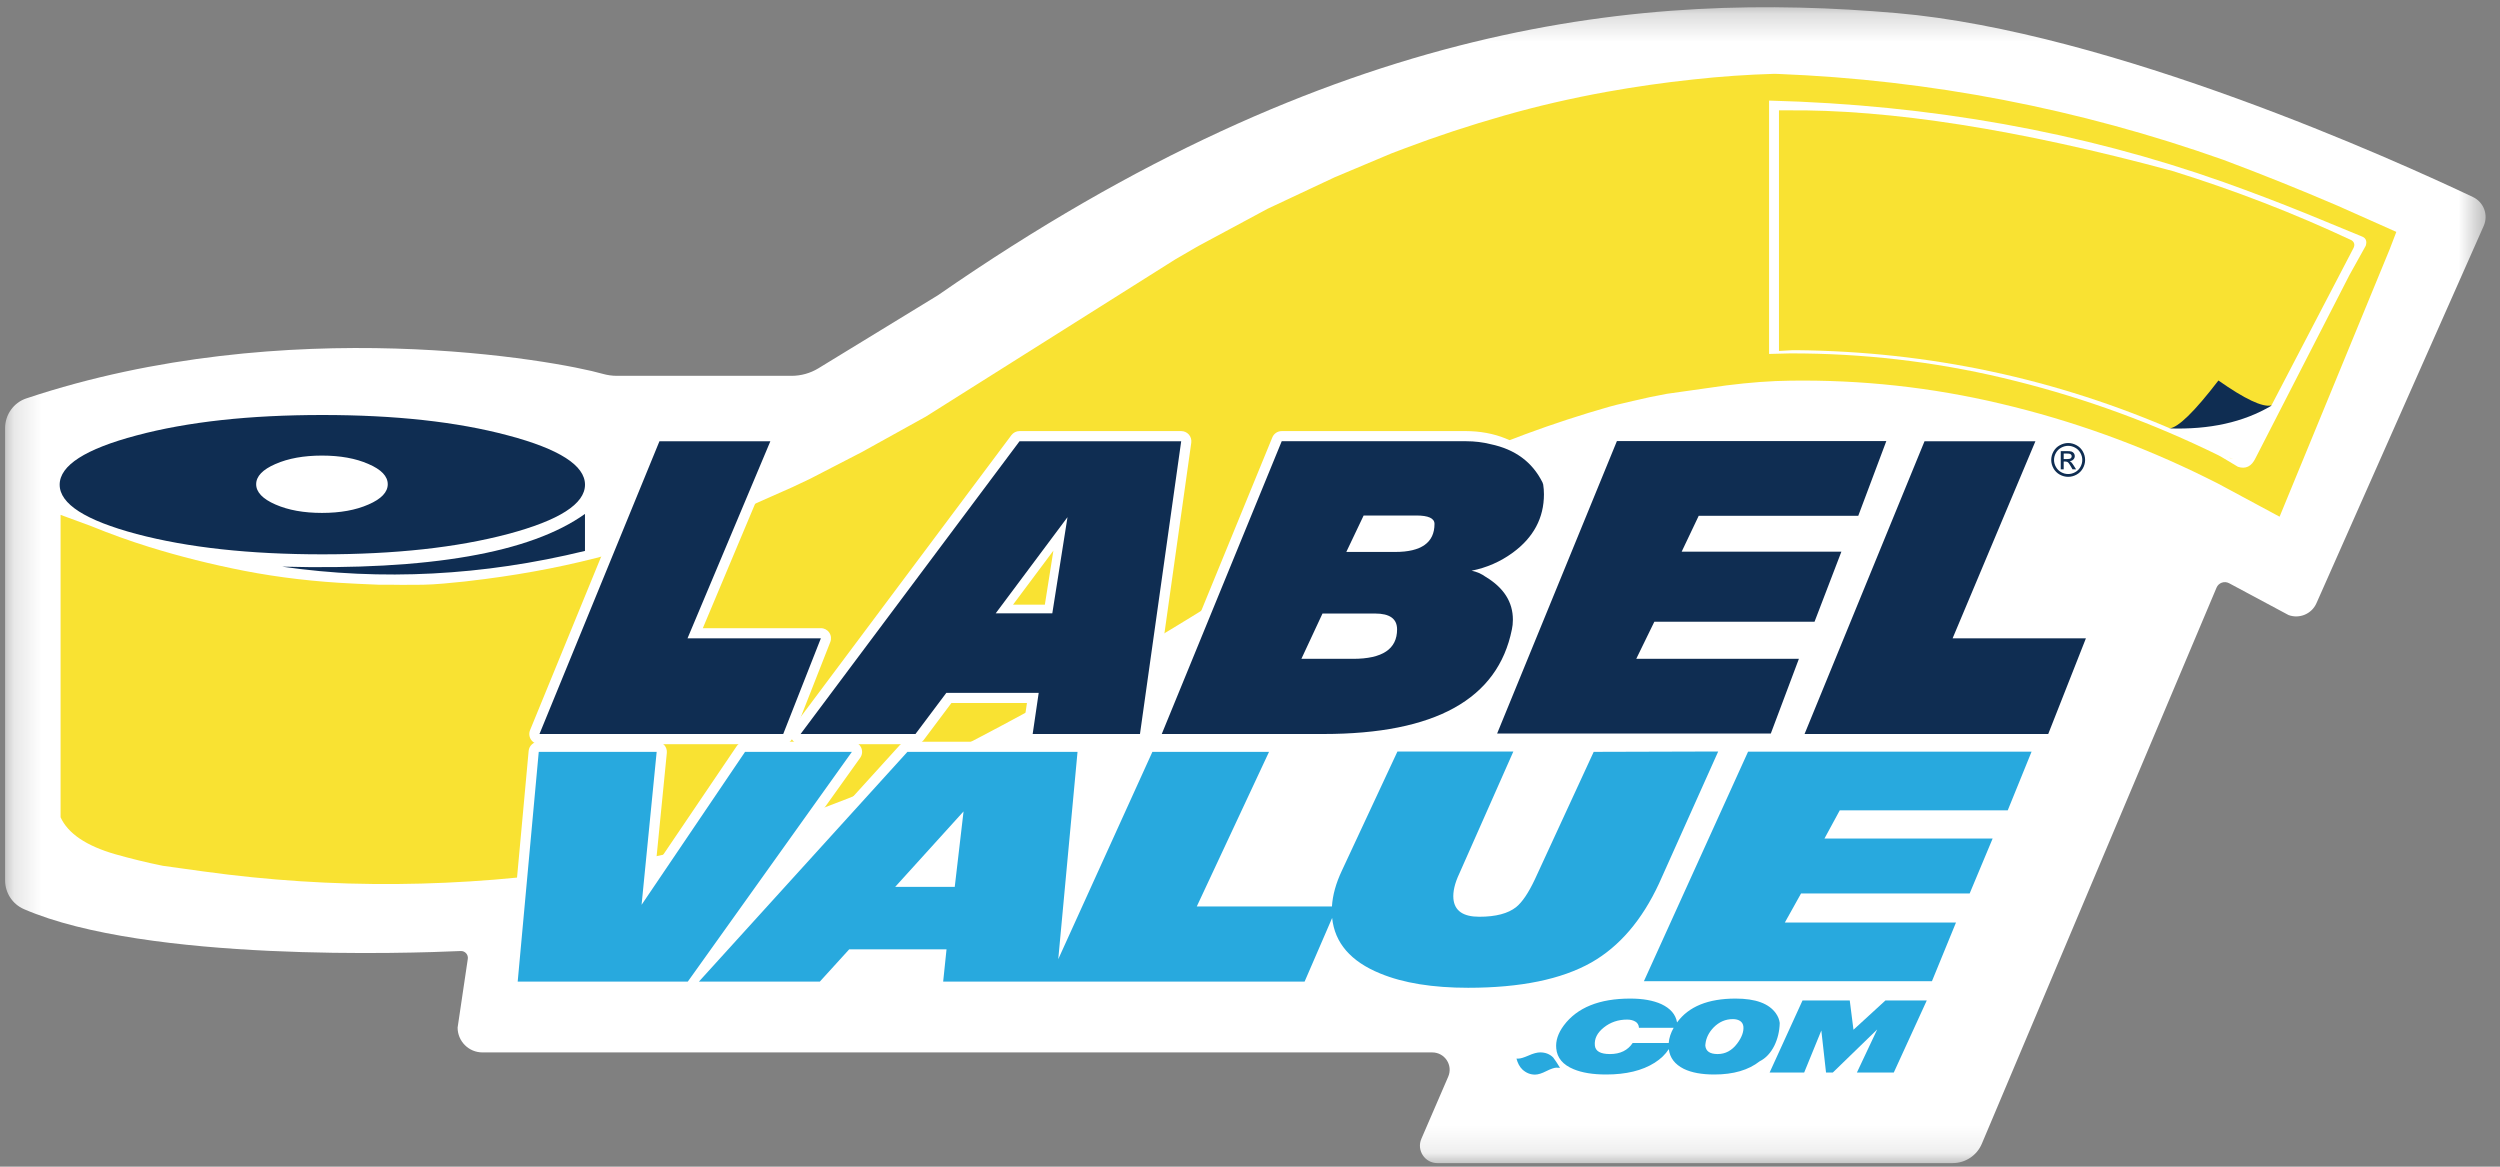 <?xml version="1.0" encoding="UTF-8"?> <svg xmlns="http://www.w3.org/2000/svg" width="90" height="42" viewBox="0 0 90 42" fill="none"><rect x="0" y="0" width="90" height="42" fill="#808080" stroke="none"/><g clip-path="url(#clip0_28_4537)"><mask id="mask0_28_4537" style="mask-type:luminance" maskUnits="userSpaceOnUse" x="0" y="0" width="90" height="42"><path d="M0.184 0.26H89.482V41.871H0.184V0.26Z" fill="white"></path></mask><g mask="url(#mask0_28_4537)"><path fill-rule="evenodd" clip-rule="evenodd" d="M0.948 14.342C10.349 11.208 20.054 12.987 21.697 13.458C21.864 13.505 22.037 13.53 22.21 13.53H28.496C28.835 13.53 29.169 13.437 29.459 13.261L33.766 10.629C48.138 0.663 59.252 -0.311 68.276 0.471C76.027 1.142 86.289 5.795 89.028 7.094C89.417 7.279 89.588 7.739 89.414 8.132L83.391 21.718C83.221 22.101 82.782 22.287 82.388 22.142L80.246 20.995C80.079 20.906 79.87 20.979 79.796 21.154L71.348 41.17C71.172 41.595 70.756 41.872 70.296 41.872H51.745C51.295 41.872 50.991 41.411 51.169 40.998L52.136 38.76C52.315 38.347 52.011 37.887 51.561 37.887H17.369C16.875 37.887 16.474 37.487 16.474 36.993L16.841 34.52C16.864 34.366 16.741 34.23 16.586 34.237C14.782 34.318 5.291 34.645 0.862 32.729C0.45 32.55 0.184 32.144 0.184 31.695V15.409C0.184 14.927 0.49 14.495 0.948 14.342Z" fill="white"></path></g><path fill-rule="evenodd" clip-rule="evenodd" d="M75.159 16.567C75.159 16.953 74.845 17.267 74.458 17.267C74.071 17.267 73.757 16.953 73.757 16.567C73.757 16.181 74.071 15.867 74.458 15.867C74.845 15.867 75.159 16.181 75.159 16.567Z" fill="white"></path><path fill-rule="evenodd" clip-rule="evenodd" d="M5.962 30.602C6.452 30.673 6.931 30.741 7.402 30.802C7.404 30.802 7.406 30.803 7.407 30.803C11.975 31.433 16.606 31.396 21.172 30.691C25.75 29.979 30.163 28.536 34.288 26.404C38.374 24.292 42.386 21.939 46.212 19.411C47.996 18.232 49.873 17.186 51.791 16.304C53.709 15.422 55.722 14.677 57.776 14.091C57.782 14.089 57.788 14.088 57.795 14.086C57.87 14.067 57.956 14.046 58.05 14.018C58.06 14.015 58.071 14.012 58.081 14.01L58.148 13.995C58.304 13.959 58.467 13.922 58.64 13.879C59.038 13.782 59.462 13.693 59.905 13.612C59.913 13.611 59.92 13.609 59.928 13.608L62.072 13.305C62.075 13.305 62.078 13.305 62.081 13.304C62.939 13.195 63.735 13.137 64.447 13.13C67.048 13.093 69.639 13.376 72.149 13.971C74.742 14.582 77.274 15.493 79.672 16.679C79.673 16.679 79.675 16.679 79.675 16.679L80.115 16.899C80.12 16.902 80.126 16.905 80.131 16.907L81.776 17.793L85.494 8.762L85.536 8.65L84.703 8.28L83.923 7.932C82.587 7.359 81.215 6.808 79.844 6.294C74.713 4.478 69.384 3.45 64.003 3.236L63.876 3.233C62.933 3.259 61.972 3.327 61.019 3.432C61.018 3.432 61.017 3.432 61.017 3.433C60.002 3.54 58.971 3.687 57.956 3.869C56.69 4.098 55.46 4.382 54.3 4.715C53.086 5.061 51.905 5.45 50.79 5.872C50.788 5.873 50.786 5.873 50.784 5.874C50.628 5.931 50.467 5.993 50.311 6.054L48.279 6.908L45.895 8.028L43.437 9.349C43.402 9.368 43.368 9.388 43.331 9.41L42.613 9.827L33.635 15.485C33.626 15.49 33.617 15.496 33.607 15.501L31.313 16.773C31.308 16.776 31.303 16.778 31.298 16.781L29.43 17.746C29.424 17.749 29.418 17.752 29.412 17.755L28.778 18.055L28.765 18.061L27.265 18.726C27.254 18.731 27.244 18.735 27.233 18.739L25.098 19.538C25.093 19.54 25.088 19.542 25.083 19.544L23.919 19.942C23.337 20.152 22.739 20.34 22.143 20.5C20.705 20.897 19.156 21.205 17.539 21.414C17.057 21.48 16.56 21.534 16.021 21.58C15.765 21.603 15.508 21.618 15.236 21.625H15.228C14.98 21.629 14.732 21.629 14.469 21.629H14.462C14.221 21.626 13.947 21.623 13.669 21.625C13.657 21.626 13.644 21.625 13.632 21.625C13.393 21.612 13.142 21.602 12.9 21.593L12.879 21.592C12.877 21.592 12.874 21.592 12.872 21.592L12.683 21.581C11.301 21.517 9.954 21.359 8.68 21.113C7.483 20.878 6.314 20.585 5.206 20.241C4.477 20.014 3.763 19.757 3.083 19.479L2.757 19.359V29.281C2.983 29.655 3.515 29.972 4.308 30.201C4.856 30.355 5.412 30.491 5.962 30.602ZM13.914 32.4C11.701 32.4 9.461 32.245 7.251 31.941C6.768 31.878 6.28 31.808 5.782 31.737C5.771 31.735 5.76 31.733 5.749 31.732C5.165 31.613 4.575 31.469 3.993 31.305C3.992 31.305 3.991 31.304 3.99 31.304C2.779 30.955 1.994 30.401 1.657 29.657C1.624 29.583 1.606 29.502 1.606 29.421V18.535C1.606 18.347 1.698 18.171 1.853 18.064C2.007 17.956 2.204 17.931 2.381 17.996L3.492 18.405C3.498 18.408 3.504 18.41 3.51 18.413C4.163 18.68 4.849 18.926 5.549 19.145C6.616 19.477 7.744 19.759 8.9 19.985C10.12 20.222 11.411 20.373 12.739 20.434H12.742L12.945 20.445C13.185 20.455 13.433 20.464 13.674 20.477C13.958 20.474 14.232 20.478 14.473 20.48C14.729 20.48 14.971 20.48 15.208 20.477C15.455 20.47 15.688 20.457 15.919 20.436H15.921C16.442 20.391 16.92 20.339 17.384 20.276C17.385 20.276 17.386 20.276 17.387 20.276C18.953 20.073 20.45 19.776 21.838 19.393C21.839 19.392 21.84 19.392 21.841 19.392C22.409 19.239 22.978 19.06 23.533 18.86C23.536 18.859 23.539 18.858 23.542 18.857L24.702 18.46L26.813 17.67L28.291 17.014L28.91 16.722L30.762 15.765L33.035 14.505L42.007 8.851L42.024 8.84L42.751 8.417C42.793 8.393 42.84 8.366 42.892 8.338L45.363 7.01C45.373 7.005 45.381 7 45.391 6.996L47.799 5.864C47.806 5.861 47.813 5.857 47.821 5.854L49.872 4.992C49.877 4.99 49.882 4.988 49.888 4.986C50.05 4.923 50.217 4.858 50.384 4.797C51.529 4.364 52.74 3.965 53.984 3.611C55.179 3.268 56.447 2.975 57.751 2.739C58.795 2.552 59.851 2.401 60.893 2.29C61.882 2.181 62.88 2.112 63.858 2.084C63.868 2.084 63.878 2.084 63.888 2.084L64.034 2.088C64.037 2.088 64.041 2.088 64.044 2.088C66.79 2.197 69.545 2.514 72.229 3.032C74.918 3.551 77.611 4.285 80.234 5.213C80.237 5.214 80.24 5.215 80.243 5.217C81.634 5.738 83.026 6.297 84.381 6.878C84.383 6.879 84.386 6.88 84.389 6.881L85.172 7.231L86.503 7.823C86.782 7.948 86.915 8.268 86.805 8.553L86.565 9.179C86.564 9.183 86.562 9.187 86.561 9.192L82.598 18.819C82.536 18.97 82.413 19.087 82.26 19.142C82.106 19.197 81.936 19.184 81.793 19.107L79.592 17.922L79.16 17.707C76.84 16.561 74.392 15.68 71.884 15.088C69.465 14.515 66.968 14.243 64.463 14.278H64.46C63.793 14.285 63.042 14.34 62.23 14.443L60.1 14.744C59.684 14.82 59.285 14.904 58.914 14.995C58.733 15.039 58.56 15.079 58.406 15.114L58.355 15.126C58.251 15.155 58.159 15.178 58.082 15.198C54.094 16.338 50.314 18.078 46.848 20.369C42.987 22.92 38.939 25.293 34.817 27.424C32.699 28.518 30.493 29.443 28.259 30.174C26.025 30.904 23.7 31.46 21.349 31.826C19.012 32.187 16.642 32.379 14.306 32.398C14.175 32.4 14.045 32.4 13.914 32.4Z" fill="white"></path><path fill-rule="evenodd" clip-rule="evenodd" d="M64.454 12.148C64.537 12.148 64.62 12.149 64.704 12.149C64.782 12.151 64.861 12.151 64.941 12.151H64.948C67.571 12.185 70.185 12.526 72.719 13.164C75.259 13.801 77.746 14.712 80.111 15.872C80.112 15.873 80.113 15.873 80.114 15.874C80.154 15.893 80.189 15.913 80.22 15.93C80.23 15.936 80.24 15.941 80.25 15.947C80.256 15.95 80.263 15.954 80.269 15.958L80.696 16.213L84.068 9.641C84.071 9.635 84.074 9.629 84.077 9.624L84.476 8.906C84.393 8.873 84.31 8.839 84.226 8.804C83.75 8.609 83.258 8.407 82.772 8.206C82.771 8.205 82.769 8.204 82.767 8.204C81.818 7.819 80.835 7.446 79.847 7.094C75.011 5.382 69.771 4.413 64.262 4.213V12.153L64.439 12.148C64.444 12.148 64.449 12.148 64.454 12.148ZM80.752 17.411C80.632 17.411 80.507 17.39 80.38 17.348C80.341 17.334 80.303 17.317 80.269 17.296L79.687 16.949C79.678 16.944 79.668 16.938 79.659 16.933C79.637 16.921 79.617 16.91 79.601 16.902C77.309 15.778 74.9 14.895 72.439 14.278C69.992 13.662 67.469 13.332 64.937 13.3C64.855 13.3 64.773 13.299 64.691 13.298C64.615 13.297 64.539 13.297 64.461 13.296L63.702 13.316C63.546 13.32 63.396 13.261 63.285 13.153C63.174 13.045 63.111 12.897 63.111 12.742V3.621C63.111 3.466 63.174 3.317 63.285 3.209C63.396 3.101 63.548 3.043 63.702 3.046C66.625 3.124 69.497 3.412 72.239 3.904C74.982 4.396 77.671 5.105 80.233 6.012C81.246 6.373 82.253 6.755 83.225 7.15C83.232 7.152 83.238 7.155 83.244 7.158C83.718 7.354 84.199 7.551 84.664 7.742C84.863 7.824 85.061 7.905 85.259 7.986C85.262 7.987 85.263 7.988 85.265 7.989C85.671 8.161 85.852 8.574 85.718 9.015C85.705 9.054 85.689 9.091 85.67 9.126L85.088 10.173L81.713 16.749C81.505 17.177 81.155 17.411 80.752 17.411Z" fill="white"></path><path fill-rule="evenodd" clip-rule="evenodd" d="M11.603 15.461C9.042 15.461 6.837 15.703 5.051 16.18C2.785 16.78 2.67 17.343 2.67 17.449C2.67 17.742 3.294 18.25 5.051 18.719C6.841 19.194 9.046 19.434 11.603 19.434C14.161 19.434 16.365 19.194 18.152 18.719C19.912 18.25 20.536 17.742 20.536 17.449C20.536 17.343 20.421 16.78 18.153 16.18C16.369 15.703 14.165 15.461 11.603 15.461ZM11.603 20.478C8.955 20.478 6.66 20.226 4.781 19.728C3.796 19.465 3.069 19.178 2.557 18.849C1.938 18.453 1.624 17.982 1.624 17.449C1.624 16.915 1.938 16.443 2.557 16.047C3.07 15.719 3.797 15.431 4.781 15.17C6.656 14.671 8.951 14.417 11.603 14.417C14.257 14.417 16.551 14.671 18.422 15.171C19.407 15.431 20.135 15.718 20.648 16.047C21.268 16.443 21.582 16.915 21.582 17.449C21.582 17.982 21.268 18.453 20.648 18.85C20.136 19.178 19.407 19.465 18.422 19.728H18.422C16.546 20.226 14.252 20.478 11.603 20.478Z" fill="white"></path><path fill-rule="evenodd" clip-rule="evenodd" d="M14.138 21.204C12.78 21.204 11.421 21.108 10.078 20.916C9.804 20.876 9.608 20.63 9.631 20.355C9.655 20.079 9.889 19.869 10.166 19.877C15.328 20.013 18.891 19.407 20.755 18.077C20.915 17.963 21.124 17.948 21.299 18.037C21.473 18.126 21.582 18.306 21.582 18.502V19.833C21.582 20.073 21.418 20.283 21.183 20.34C19.327 20.793 17.451 21.071 15.608 21.166C15.119 21.192 14.628 21.204 14.138 21.204Z" fill="white"></path><path fill-rule="evenodd" clip-rule="evenodd" d="M9.981 17.433C10.027 17.463 10.093 17.499 10.187 17.539L10.189 17.54C10.561 17.703 11.033 17.786 11.59 17.786C12.15 17.786 12.621 17.703 12.989 17.541C12.991 17.54 12.993 17.54 12.995 17.539C13.089 17.498 13.155 17.462 13.201 17.433C13.155 17.403 13.089 17.367 12.995 17.327C12.993 17.326 12.991 17.325 12.989 17.325C12.621 17.162 12.15 17.079 11.59 17.079C11.033 17.079 10.561 17.162 10.189 17.325L10.187 17.326C10.093 17.367 10.027 17.403 9.981 17.433ZM11.59 19.143C10.844 19.143 10.189 19.022 9.644 18.784C8.733 18.388 8.542 17.831 8.542 17.433C8.542 17.035 8.733 16.477 9.644 16.082C10.189 15.843 10.844 15.722 11.59 15.722C12.339 15.722 12.994 15.843 13.537 16.082C14.447 16.475 14.638 17.033 14.638 17.433C14.638 17.832 14.447 18.391 13.537 18.784C12.994 19.022 12.339 19.143 11.59 19.143Z" fill="white"></path><path fill-rule="evenodd" clip-rule="evenodd" d="M13.265 16.704C13.729 16.904 13.959 17.146 13.959 17.433C13.959 17.716 13.729 17.962 13.265 18.162C12.805 18.365 12.245 18.465 11.591 18.465C10.937 18.465 10.38 18.365 9.916 18.162C9.456 17.962 9.222 17.716 9.222 17.433C9.222 17.146 9.456 16.904 9.916 16.704C10.38 16.501 10.937 16.401 11.591 16.401C12.245 16.401 12.805 16.501 13.265 16.704ZM11.604 19.956C14.216 19.956 16.444 19.713 18.288 19.224C20.136 18.731 21.06 18.139 21.06 17.449C21.06 16.757 20.136 16.164 18.288 15.675C16.444 15.182 14.216 14.94 11.604 14.94C8.992 14.94 6.764 15.182 4.916 15.675C3.072 16.164 2.148 16.757 2.148 17.449C2.148 18.139 3.072 18.731 4.916 19.224C6.764 19.713 8.992 19.956 11.604 19.956Z" fill="#0F2D52"></path><path fill-rule="evenodd" clip-rule="evenodd" d="M21.059 19.833V18.501C19.091 19.906 15.455 20.539 10.152 20.399C13.754 20.915 17.39 20.728 21.059 19.833Z" fill="#0F2D52"></path><path fill-rule="evenodd" clip-rule="evenodd" d="M85.041 8.518C85.174 8.574 85.218 8.684 85.167 8.847L84.58 9.902L81.198 16.494C81.055 16.794 80.841 16.897 80.565 16.804L79.974 16.451C79.937 16.431 79.897 16.408 79.857 16.387C77.523 15.242 75.101 14.353 72.579 13.721C70.068 13.088 67.523 12.759 64.941 12.725C64.778 12.725 64.617 12.722 64.454 12.722L63.687 12.742V3.621C69.504 3.773 74.954 4.752 80.041 6.553C81.041 6.91 82.032 7.286 83.009 7.682L82.993 7.675C83.676 7.958 84.36 8.238 85.041 8.518ZM86.028 8.974L86.268 8.348L84.937 7.755L84.153 7.406C82.802 6.826 81.435 6.277 80.041 5.754C74.821 3.907 69.477 2.878 64.02 2.662L63.874 2.658C62.916 2.685 61.946 2.752 60.955 2.861C59.891 2.974 58.857 3.124 57.853 3.304C56.563 3.537 55.325 3.824 54.141 4.163C52.913 4.513 51.73 4.902 50.586 5.335C50.422 5.395 50.259 5.458 50.095 5.521L48.044 6.384L45.635 7.515L43.164 8.844C43.12 8.867 43.081 8.89 43.04 8.914L42.313 9.336L33.328 14.999L31.033 16.271L29.165 17.236L28.531 17.536L27.03 18.201L24.896 19.001L23.729 19.4C23.164 19.603 22.584 19.787 21.991 19.946C20.569 20.339 19.058 20.638 17.461 20.845C16.971 20.912 16.474 20.965 15.97 21.008C15.71 21.032 15.46 21.045 15.22 21.051C14.976 21.055 14.726 21.055 14.469 21.055C14.209 21.051 13.942 21.048 13.662 21.051C13.412 21.038 13.155 21.028 12.901 21.018C12.838 21.015 12.774 21.012 12.712 21.008C11.35 20.945 10.043 20.792 8.789 20.549C7.598 20.316 6.461 20.029 5.377 19.693C4.653 19.467 3.959 19.217 3.292 18.944L2.181 18.535V29.421C2.445 30.003 3.099 30.449 4.149 30.752C4.703 30.909 5.273 31.049 5.863 31.169C6.351 31.239 6.841 31.308 7.328 31.372C11.981 32.014 16.623 31.974 21.26 31.259C25.923 30.533 30.352 29.084 34.552 26.914C38.668 24.787 42.66 22.446 46.529 19.89C50.065 17.552 53.864 15.805 57.933 14.643C58.014 14.623 58.107 14.6 58.21 14.57C58.383 14.53 58.574 14.487 58.777 14.437C59.174 14.34 59.588 14.254 60.008 14.177L62.153 13.874C62.993 13.768 63.76 13.711 64.454 13.704C67.009 13.668 69.531 13.941 72.015 14.53C74.587 15.136 77.052 16.024 79.417 17.193C79.564 17.266 79.71 17.339 79.857 17.413L82.065 18.601L86.028 8.974Z" fill="#F9E232"></path><path fill-rule="evenodd" clip-rule="evenodd" d="M84.722 8.937C84.782 8.82 84.762 8.724 84.659 8.651C82.581 7.675 80.433 6.846 78.215 6.157C72.671 4.659 68.031 3.93 64.289 3.973H64.043V12.635L64.539 12.606H64.656C69.449 12.652 74.022 13.628 78.382 15.535C78.458 15.568 78.538 15.605 78.622 15.639L78.652 15.702L79.422 16.018L79.456 16.081H79.519V16.114H79.615V16.145H79.679V16.177H79.746V16.208H79.806V16.241H79.873V16.271H79.936V16.304H80.002V16.334H80.066V16.367H80.129V16.397H80.193V16.431H80.256V16.461H80.289V16.494H80.386V16.524H80.773V16.461H80.803V16.397H80.836V16.334H80.866V16.271H80.9V16.208H80.933V16.145H80.963V16.081H80.997V16.018H81.03V15.954H81.05L81.447 15.132L81.51 15.102V15.006L81.573 14.976C82.625 12.962 83.672 10.948 84.722 8.937Z" fill="#F9E232"></path><path fill-rule="evenodd" clip-rule="evenodd" d="M81.255 14.716C81.105 14.783 81.021 14.819 81.007 14.819C80.717 14.843 80.544 14.86 80.491 14.866C80.388 14.883 80.29 14.909 80.197 14.949C79.987 15.039 79.787 15.079 79.59 15.069C79.353 15.059 79.14 15.079 78.946 15.129C78.85 15.156 78.769 15.202 78.703 15.266C78.66 15.306 78.633 15.342 78.62 15.382C78.596 15.379 78.58 15.375 78.566 15.375C78.506 15.349 78.473 15.335 78.456 15.335C78.383 15.335 78.332 15.355 78.306 15.398C78.3 15.402 78.289 15.409 78.286 15.415C78.263 15.412 78.233 15.412 78.192 15.412C78.172 15.412 78.162 15.412 78.156 15.418C78.136 15.418 78.123 15.422 78.119 15.425C78.113 15.428 78.109 15.435 78.109 15.449C78.109 15.479 78.132 15.495 78.179 15.495C78.186 15.495 78.192 15.492 78.203 15.479L78.256 15.508C78.259 15.512 78.263 15.518 78.259 15.532C78.259 15.535 78.269 15.542 78.282 15.549C78.296 15.562 78.309 15.572 78.332 15.578L78.373 15.602C78.399 15.622 78.433 15.645 78.469 15.672C78.566 15.712 78.753 15.792 79.033 15.918C79.423 16.098 79.717 16.238 79.917 16.341C79.96 16.364 80.204 16.457 80.648 16.62C80.825 16.581 80.975 16.481 81.088 16.321C81.165 16.214 81.214 16.101 81.241 15.981C81.261 15.908 81.331 15.772 81.455 15.569C81.498 15.492 81.535 15.432 81.561 15.382C81.658 15.319 81.748 15.139 81.835 14.85C81.835 14.84 81.835 14.833 81.838 14.826C81.845 14.806 81.848 14.783 81.848 14.76C81.852 14.739 81.848 14.72 81.838 14.703C81.842 14.696 81.845 14.69 81.845 14.683C81.845 14.663 81.842 14.649 81.832 14.639C81.828 14.613 81.812 14.6 81.785 14.6C81.758 14.613 81.738 14.62 81.715 14.62H81.698C81.675 14.617 81.648 14.613 81.618 14.613C81.525 14.613 81.401 14.646 81.255 14.716Z" fill="white"></path><path fill-rule="evenodd" clip-rule="evenodd" d="M81.77 14.606L81.764 14.596C81.45 14.666 80.816 14.367 79.863 13.698C78.996 14.829 78.405 15.402 78.095 15.422C79.546 15.472 80.77 15.199 81.77 14.606Z" fill="#0F2D52"></path><path fill-rule="evenodd" clip-rule="evenodd" d="M48.88 19.609C49.036 19.609 49.192 19.61 49.348 19.61C49.641 19.611 49.934 19.612 50.228 19.612H50.351C50.355 19.612 50.36 19.612 50.364 19.612C50.754 19.631 51.053 19.503 51.279 19.22C51.412 19.044 51.374 18.964 51.312 18.886C51.29 18.862 51.263 18.846 51.23 18.839C50.952 18.81 50.661 18.803 50.365 18.818C50.361 18.819 50.356 18.819 50.351 18.819H49.255L48.88 19.609ZM50.44 20.136C50.408 20.136 50.377 20.136 50.345 20.134H50.228C49.934 20.134 49.64 20.133 49.346 20.132C49.053 20.131 48.76 20.131 48.467 20.131C48.377 20.131 48.294 20.085 48.246 20.009C48.198 19.933 48.192 19.838 48.23 19.758L48.854 18.446C48.898 18.355 48.989 18.297 49.09 18.297H50.344C50.669 18.28 50.989 18.288 51.297 18.322C51.302 18.322 51.308 18.323 51.313 18.324C51.47 18.351 51.607 18.428 51.71 18.547C51.712 18.549 51.714 18.552 51.716 18.554C51.856 18.728 52.04 19.086 51.693 19.538C51.692 19.54 51.691 19.541 51.69 19.542C51.377 19.937 50.956 20.136 50.44 20.136Z" fill="white"></path><path fill-rule="evenodd" clip-rule="evenodd" d="M32.814 31.666H34.137L34.333 29.991L32.814 31.666ZM34.37 32.189H32.225C32.122 32.189 32.028 32.128 31.986 32.033C31.944 31.939 31.962 31.829 32.031 31.752L34.493 29.036C34.569 28.952 34.691 28.927 34.795 28.973C34.898 29.02 34.96 29.128 34.947 29.241L34.63 31.958C34.614 32.089 34.503 32.189 34.37 32.189Z" fill="white"></path><path fill-rule="evenodd" clip-rule="evenodd" d="M36.47 21.767H37.615L37.922 19.823L36.47 21.767ZM37.883 22.393H35.845C35.726 22.393 35.618 22.326 35.565 22.221C35.511 22.115 35.523 21.988 35.594 21.893L38.178 18.431C38.265 18.315 38.419 18.273 38.552 18.329C38.685 18.385 38.763 18.524 38.74 18.667L38.193 22.129C38.169 22.281 38.038 22.393 37.883 22.393Z" fill="white"></path><path fill-rule="evenodd" clip-rule="evenodd" d="M47.339 23.405H48.709C49.979 23.405 49.979 22.882 49.979 22.659C49.979 22.556 49.979 22.4 49.502 22.4H47.808L47.339 23.405ZM48.709 24.032H46.848C46.74 24.032 46.641 23.977 46.583 23.886C46.525 23.796 46.518 23.683 46.563 23.586L47.323 21.955C47.375 21.844 47.486 21.773 47.608 21.773H49.502C50.499 21.773 50.606 22.393 50.606 22.659C50.606 23.115 50.422 23.48 50.072 23.713C49.752 23.927 49.306 24.032 48.709 24.032Z" fill="white"></path><path fill-rule="evenodd" clip-rule="evenodd" d="M59.747 34.958H69.303L69.868 33.578H64.252C64.123 33.578 64.003 33.51 63.937 33.398C63.871 33.286 63.87 33.148 63.932 33.035L64.516 31.986C64.581 31.87 64.703 31.798 64.836 31.798H70.663L71.184 30.552H65.68C65.551 30.552 65.432 30.484 65.365 30.373C65.299 30.263 65.297 30.125 65.358 30.012L65.909 28.997C65.972 28.879 66.096 28.805 66.231 28.805H72.031L72.591 27.426H63.164L59.747 34.958ZM69.549 35.688H59.179C59.055 35.688 58.939 35.626 58.871 35.522C58.804 35.417 58.794 35.286 58.845 35.172L62.595 26.91C62.654 26.779 62.785 26.695 62.928 26.695H73.135C73.256 26.695 73.371 26.756 73.438 26.856C73.507 26.957 73.52 27.085 73.474 27.198L72.617 29.308C72.561 29.446 72.427 29.537 72.277 29.537H66.448L66.294 29.821H71.734C71.856 29.821 71.971 29.883 72.039 29.984C72.106 30.086 72.119 30.215 72.072 30.327L71.245 32.305C71.187 32.441 71.054 32.529 70.907 32.529H65.052L64.874 32.847H70.413C70.535 32.847 70.649 32.907 70.717 33.009C70.785 33.11 70.798 33.238 70.752 33.351L69.888 35.461C69.832 35.599 69.698 35.688 69.549 35.688Z" fill="white"></path><path fill-rule="evenodd" clip-rule="evenodd" d="M65.51 26.059H73.487L74.557 23.344H70.295C70.172 23.344 70.058 23.283 69.99 23.181C69.922 23.08 69.909 22.95 69.957 22.838L72.726 16.25H69.53L65.51 26.059ZM73.737 26.79H64.965C64.843 26.79 64.729 26.729 64.661 26.628C64.593 26.527 64.58 26.399 64.626 26.286L68.945 15.746C69.001 15.609 69.135 15.519 69.284 15.519H73.277C73.399 15.519 73.514 15.58 73.582 15.682C73.649 15.784 73.662 15.913 73.614 16.026L70.846 22.614H75.094C75.216 22.614 75.329 22.673 75.397 22.773C75.465 22.873 75.479 23 75.435 23.112L74.078 26.558C74.023 26.698 73.888 26.79 73.737 26.79Z" fill="white"></path><path fill-rule="evenodd" clip-rule="evenodd" d="M54.443 26.042H63.497L64.233 24.083H58.907C58.781 24.083 58.664 24.018 58.597 23.912C58.53 23.805 58.523 23.672 58.579 23.558L59.229 22.224C59.29 22.098 59.418 22.018 59.558 22.018H65.073L65.76 20.225H60.542C60.416 20.225 60.3 20.161 60.233 20.055C60.166 19.949 60.157 19.816 60.211 19.703L60.825 18.412C60.886 18.284 61.014 18.203 61.156 18.203H66.645L67.382 16.244H58.456L54.443 26.042ZM63.751 26.773H53.898C53.776 26.773 53.662 26.713 53.594 26.611C53.526 26.511 53.513 26.383 53.559 26.27L57.872 15.74C57.928 15.602 58.062 15.513 58.211 15.513H67.91C68.03 15.513 68.142 15.571 68.211 15.67C68.279 15.768 68.295 15.894 68.253 16.006L67.242 18.696C67.189 18.839 67.052 18.933 66.899 18.933H61.387L61.121 19.494H66.293C66.413 19.494 66.526 19.554 66.594 19.652C66.662 19.752 66.677 19.878 66.634 19.99L65.667 22.514C65.613 22.655 65.477 22.748 65.325 22.748H59.787L59.493 23.353H64.761C64.881 23.353 64.994 23.412 65.062 23.51C65.13 23.609 65.146 23.734 65.104 23.846L64.094 26.536C64.04 26.679 63.904 26.773 63.751 26.773Z" fill="white"></path><path fill-rule="evenodd" clip-rule="evenodd" d="M34.359 34.971H46.724L47.578 32.999H43.082C42.957 32.999 42.841 32.935 42.774 32.829C42.706 32.724 42.698 32.592 42.751 32.479L45.109 27.433H41.721L38.43 34.681C38.356 34.844 38.175 34.93 38.002 34.884C37.83 34.838 37.715 34.675 37.731 34.497L38.388 27.433H32.828L25.987 34.971H29.352L30.3 33.929C30.37 33.853 30.468 33.809 30.571 33.809H34.073C34.177 33.809 34.276 33.853 34.346 33.93C34.415 34.007 34.448 34.109 34.438 34.212L34.359 34.971ZM48.254 32.835C48.29 32.885 48.313 32.944 48.32 33.008C48.399 33.772 48.893 34.328 49.828 34.709C50.609 35.031 51.626 35.194 52.852 35.194C54.664 35.194 56.094 34.904 57.104 34.333C58.041 33.8 58.81 32.9 59.39 31.656L61.289 27.421L57.606 27.432L55.583 31.817L55.581 31.821C55.326 32.36 55.075 32.725 54.814 32.937C54.452 33.228 53.942 33.368 53.252 33.368C52.211 33.368 51.994 32.76 51.958 32.397C51.957 32.396 51.957 32.395 51.957 32.393C51.928 32.071 52.01 31.701 52.202 31.293L53.918 27.419H50.541L48.641 31.493C48.641 31.493 48.641 31.494 48.64 31.495C48.445 31.906 48.335 32.296 48.315 32.654C48.311 32.721 48.289 32.783 48.254 32.835ZM52.852 35.925C51.53 35.925 50.419 35.743 49.55 35.384C48.777 35.07 48.227 34.633 47.907 34.079L47.301 35.481C47.243 35.615 47.111 35.702 46.965 35.702H33.953C33.85 35.702 33.751 35.658 33.682 35.581C33.612 35.504 33.578 35.402 33.589 35.299L33.668 34.54H30.733L29.785 35.582C29.716 35.658 29.617 35.702 29.514 35.702H25.161C25.016 35.702 24.885 35.617 24.826 35.484C24.768 35.353 24.792 35.198 24.89 35.091L32.395 26.822C32.464 26.745 32.563 26.702 32.666 26.702H38.79C38.893 26.702 38.991 26.745 39.06 26.821C39.13 26.897 39.164 26.999 39.154 27.101L38.662 32.399L41.151 26.916C41.21 26.785 41.341 26.702 41.485 26.702H45.684C45.809 26.702 45.925 26.765 45.993 26.871C46.06 26.976 46.069 27.109 46.016 27.222L43.657 32.268H47.623C47.682 31.919 47.801 31.555 47.978 31.183L49.975 26.9C50.035 26.771 50.165 26.688 50.307 26.688H54.48C54.603 26.688 54.719 26.751 54.787 26.854C54.854 26.958 54.864 27.088 54.815 27.201L52.87 31.593C52.869 31.595 52.868 31.598 52.866 31.601C52.731 31.886 52.669 32.136 52.686 32.325C52.698 32.443 52.72 32.637 53.252 32.637C53.761 32.637 54.132 32.547 54.354 32.368C54.47 32.274 54.664 32.048 54.919 31.51L57.039 26.914C57.099 26.785 57.228 26.702 57.37 26.702L61.853 26.688H61.854C61.978 26.688 62.094 26.751 62.161 26.855C62.229 26.958 62.239 27.09 62.188 27.203L60.057 31.957L60.056 31.961C59.41 33.347 58.539 34.359 57.466 34.968C56.344 35.603 54.792 35.925 52.852 35.925Z" fill="white"></path><path fill-rule="evenodd" clip-rule="evenodd" d="M37.6 26.059H40.721L42.102 16.25H36.886L29.551 26.059H32.774L33.775 24.724C33.844 24.632 33.952 24.578 34.068 24.578H37.393C37.5 24.578 37.601 24.624 37.67 24.704C37.74 24.785 37.771 24.891 37.756 24.996L37.6 26.059ZM41.039 26.79H37.176C37.07 26.79 36.969 26.744 36.9 26.664C36.83 26.583 36.799 26.477 36.814 26.372L36.97 25.308H34.251L33.251 26.643C33.181 26.736 33.072 26.79 32.957 26.79H28.821C28.683 26.79 28.556 26.712 28.494 26.588C28.432 26.465 28.445 26.317 28.528 26.206L36.41 15.666C36.479 15.574 36.587 15.519 36.703 15.519H42.523C42.629 15.519 42.73 15.565 42.8 15.645C42.869 15.725 42.9 15.831 42.886 15.936L41.402 26.476C41.376 26.656 41.221 26.79 41.039 26.79Z" fill="white"></path><path fill-rule="evenodd" clip-rule="evenodd" d="M19.966 26.059H27.947L29.014 23.344H24.751C24.628 23.344 24.514 23.283 24.446 23.181C24.378 23.08 24.366 22.95 24.413 22.838L27.182 16.25H23.986L19.966 26.059ZM28.196 26.79H19.421C19.299 26.79 19.185 26.729 19.117 26.628C19.049 26.527 19.036 26.399 19.082 26.286L23.401 15.746C23.458 15.609 23.591 15.519 23.74 15.519H27.733C27.855 15.519 27.97 15.58 28.038 15.682C28.105 15.784 28.117 15.913 28.07 16.026L25.302 22.614H29.551C29.672 22.614 29.785 22.673 29.853 22.773C29.921 22.873 29.935 23 29.891 23.112L28.537 26.558C28.482 26.698 28.347 26.79 28.196 26.79Z" fill="white"></path><path fill-rule="evenodd" clip-rule="evenodd" d="M19.04 34.971H24.574L29.959 27.433H27.018L23.401 32.778C23.308 32.916 23.131 32.974 22.974 32.917C22.816 32.861 22.717 32.704 22.734 32.538L23.238 27.433H19.73L19.04 34.971ZM24.762 35.702H18.638C18.535 35.702 18.437 35.659 18.368 35.583C18.299 35.507 18.264 35.405 18.273 35.303L19.031 27.034C19.048 26.846 19.206 26.701 19.395 26.701H23.642C23.745 26.701 23.844 26.745 23.913 26.822C23.982 26.898 24.016 27 24.006 27.103L23.604 31.172L26.52 26.863C26.588 26.762 26.702 26.701 26.823 26.701H30.67C30.806 26.701 30.932 26.778 30.995 26.9C31.058 27.021 31.047 27.168 30.968 27.279L25.061 35.548C24.992 35.645 24.881 35.702 24.762 35.702Z" fill="white"></path><path fill-rule="evenodd" clip-rule="evenodd" d="M42.368 26.059H47.643C49.58 26.059 51.106 25.758 52.176 25.164C53.218 24.586 53.837 23.743 54.069 22.588C54.07 22.585 54.07 22.582 54.071 22.579C54.089 22.498 54.098 22.406 54.098 22.306C54.098 21.807 53.837 21.407 53.298 21.081C53.291 21.076 53.283 21.072 53.276 21.067C53.164 20.988 53.053 20.938 52.937 20.913C52.932 20.912 52.928 20.911 52.925 20.91C52.719 20.859 52.628 20.69 52.628 20.545C52.628 20.355 52.769 20.203 52.958 20.177C53.428 20.076 53.861 19.882 54.248 19.598C54.785 19.207 55.102 18.721 55.19 18.154C55.208 18.035 55.216 17.916 55.216 17.792C55.216 17.643 55.198 17.502 55.165 17.384C54.95 16.995 54.642 16.732 54.222 16.579C54.196 16.571 54.174 16.564 54.155 16.557C54.145 16.554 54.135 16.551 54.126 16.548C54.108 16.542 54.089 16.535 54.072 16.527C53.73 16.362 53.354 16.273 52.922 16.254C52.894 16.253 52.867 16.252 52.843 16.252C52.822 16.251 52.801 16.25 52.78 16.25H46.388L42.368 26.059ZM47.643 26.79H41.823C41.701 26.79 41.587 26.729 41.519 26.628C41.451 26.527 41.438 26.399 41.484 26.286L45.804 15.746C45.86 15.609 45.994 15.519 46.143 15.519H52.78C52.811 15.519 52.841 15.52 52.867 15.521C52.894 15.522 52.92 15.522 52.945 15.523C53.465 15.545 53.943 15.658 54.366 15.857C54.375 15.86 54.384 15.863 54.393 15.866C54.407 15.871 54.421 15.876 54.431 15.878C54.44 15.881 54.449 15.884 54.458 15.887C55.065 16.105 55.526 16.503 55.828 17.072C55.839 17.091 55.848 17.112 55.854 17.134C55.916 17.332 55.948 17.553 55.948 17.792C55.948 17.953 55.937 18.106 55.914 18.261C55.914 18.262 55.914 18.264 55.914 18.264C55.795 19.03 55.38 19.677 54.681 20.188C54.445 20.361 54.194 20.507 53.93 20.625C54.528 21.066 54.831 21.631 54.831 22.306C54.831 22.458 54.816 22.603 54.786 22.735C54.244 25.426 51.841 26.79 47.643 26.79Z" fill="white"></path><path fill-rule="evenodd" clip-rule="evenodd" d="M47.61 22.087H49.505C50.032 22.087 50.295 22.276 50.295 22.659C50.295 23.365 49.768 23.718 48.711 23.718H46.85L47.61 22.087ZM50.985 18.558C51.422 18.558 51.642 18.658 51.642 18.861C51.642 19.533 51.169 19.87 50.228 19.87H48.467L49.091 18.558H50.985ZM53.664 15.991C53.387 15.921 53.09 15.884 52.78 15.884H46.142L41.823 26.424H47.643C51.663 26.424 53.924 25.169 54.428 22.659C54.451 22.556 54.464 22.44 54.464 22.307C54.464 21.674 54.137 21.161 53.487 20.768C53.33 20.655 53.16 20.582 52.977 20.545C53.517 20.439 54.014 20.222 54.464 19.893C55.208 19.347 55.582 18.645 55.582 17.793C55.582 17.669 55.572 17.549 55.555 17.443C55.548 17.413 55.538 17.39 55.529 17.366C55.162 16.631 54.541 16.175 53.664 15.991Z" fill="#0F2D52"></path><path fill-rule="evenodd" clip-rule="evenodd" d="M60.54 19.86L61.154 18.568H66.898L67.908 15.878H58.209L53.896 26.408H63.749L64.76 23.718H58.905L59.556 22.383H65.323L66.29 19.86H60.54Z" fill="#0F2D52"></path><path fill-rule="evenodd" clip-rule="evenodd" d="M73.275 15.885H69.283L64.964 26.424H73.736L75.093 22.979H70.294L73.275 15.885Z" fill="#0F2D52"></path><path fill-rule="evenodd" clip-rule="evenodd" d="M38.43 18.618L37.883 22.08H35.845L38.43 18.618ZM42.523 15.885H36.703L28.821 26.424H32.957L34.068 24.943H37.393L37.176 26.424H41.039L42.523 15.885Z" fill="#0F2D52"></path><path fill-rule="evenodd" clip-rule="evenodd" d="M27.733 15.885H23.74L19.421 26.424H28.196L29.551 22.979H24.751L27.733 15.885Z" fill="#0F2D52"></path><path fill-rule="evenodd" clip-rule="evenodd" d="M72.279 29.171L73.136 27.061H62.93L59.181 35.323H69.55L70.415 33.212H64.254L64.838 32.164H70.908L71.735 30.187H65.681L66.232 29.171H72.279Z" fill="#28A9DE"></path><path fill-rule="evenodd" clip-rule="evenodd" d="M34.371 31.927H32.227L34.688 29.211L34.371 31.927ZM52.853 35.56C54.737 35.56 56.215 35.256 57.286 34.651C58.3 34.075 59.111 33.126 59.724 31.808L61.855 27.054L57.373 27.067L55.252 31.664C55.022 32.151 54.798 32.48 54.584 32.653C54.294 32.886 53.85 33.003 53.254 33.003C52.673 33.003 52.366 32.789 52.323 32.36C52.3 32.104 52.37 31.798 52.537 31.445L54.481 27.054H50.308L48.31 31.338C48.094 31.794 47.974 32.227 47.95 32.633H43.084L45.685 27.067H41.486L38.097 34.531L38.791 27.067H32.667L25.162 35.337H29.515L30.572 34.175H34.075L33.954 35.337H46.966L47.957 33.046C48.05 33.945 48.627 34.614 49.691 35.047C50.522 35.39 51.576 35.56 52.853 35.56Z" fill="#28A9DE"></path><path fill-rule="evenodd" clip-rule="evenodd" d="M30.668 27.067H26.822L23.097 32.573L23.64 27.067H19.395L18.637 35.337H24.761L30.668 27.067Z" fill="#28A9DE"></path><path fill-rule="evenodd" clip-rule="evenodd" d="M60.78 38.152C61.007 38.262 61.321 38.317 61.715 38.317C62.312 38.317 62.786 38.183 63.123 37.919C63.143 37.904 63.164 37.89 63.185 37.879C63.333 37.806 63.453 37.674 63.551 37.476C63.644 37.285 63.695 37.074 63.703 36.847C63.694 36.796 63.67 36.744 63.634 36.692C63.457 36.441 63.07 36.314 62.482 36.314C61.61 36.314 61.017 36.546 60.67 37.023C60.584 37.142 60.434 37.197 60.291 37.164C60.148 37.13 60.038 37.015 60.013 36.87C59.995 36.767 59.939 36.615 59.656 36.48C59.412 36.37 59.087 36.314 58.69 36.314C57.69 36.314 57.003 36.582 56.592 37.133C56.438 37.34 56.371 37.528 56.389 37.708C56.389 37.709 56.389 37.71 56.389 37.711C56.401 37.845 56.458 38.017 56.791 38.155C57.05 38.262 57.396 38.317 57.822 38.317C58.466 38.317 58.987 38.194 59.371 37.951C59.547 37.839 59.677 37.715 59.768 37.572C59.85 37.441 60.008 37.376 60.159 37.41C60.31 37.445 60.423 37.571 60.441 37.725C60.456 37.859 60.509 38.014 60.78 38.152ZM61.715 39.047C61.2 39.047 60.788 38.969 60.457 38.807C60.456 38.807 60.454 38.806 60.452 38.806C60.234 38.695 60.077 38.562 59.967 38.423C59.903 38.474 59.835 38.522 59.764 38.567C59.26 38.886 58.607 39.047 57.822 39.047C57.292 39.047 56.862 38.976 56.511 38.83C55.862 38.562 55.69 38.11 55.66 37.778C55.625 37.415 55.74 37.052 56.004 36.697C56.556 35.958 57.46 35.584 58.69 35.584C59.194 35.584 59.621 35.662 59.962 35.816L59.967 35.819C60.175 35.917 60.341 36.038 60.467 36.182C60.956 35.784 61.63 35.584 62.482 35.584C63.323 35.584 63.912 35.815 64.233 36.272C64.345 36.43 64.412 36.602 64.433 36.782C64.435 36.796 64.436 36.81 64.436 36.825V36.831V36.84C64.428 37.181 64.352 37.503 64.209 37.797L64.208 37.799C64.045 38.127 63.823 38.367 63.547 38.515C63.081 38.869 62.465 39.047 61.715 39.047Z" fill="white"></path><path fill-rule="evenodd" clip-rule="evenodd" d="M55.217 38.317C55.231 38.319 55.247 38.32 55.262 38.32C55.274 38.32 55.333 38.317 55.468 38.252C55.462 38.252 55.456 38.252 55.449 38.252C55.43 38.252 55.358 38.257 55.217 38.317ZM55.262 39.051C54.998 39.051 54.762 38.957 54.561 38.771C54.559 38.769 54.556 38.767 54.554 38.765C54.407 38.623 54.301 38.433 54.241 38.202C54.212 38.092 54.236 37.975 54.306 37.886C54.375 37.796 54.482 37.744 54.595 37.744H54.661C54.678 37.741 54.739 37.727 54.881 37.665C55.097 37.569 55.283 37.521 55.449 37.521C55.734 37.521 55.985 37.621 56.175 37.811C56.186 37.822 56.196 37.833 56.205 37.845C56.28 37.941 56.364 38.067 56.476 38.254C56.548 38.372 56.547 38.52 56.473 38.637C56.399 38.754 56.265 38.819 56.128 38.806C56.086 38.802 56.058 38.802 56.042 38.801C56.028 38.804 55.968 38.821 55.837 38.885C55.618 38.997 55.43 39.051 55.262 39.051Z" fill="white"></path><path fill-rule="evenodd" clip-rule="evenodd" d="M64.275 38.247H64.704L65.228 36.96C65.291 36.805 65.451 36.712 65.618 36.736C65.784 36.758 65.912 36.891 65.931 37.057L66.042 38.043L66.671 37.432C66.647 37.429 66.622 37.423 66.599 37.414C66.47 37.367 66.379 37.252 66.361 37.117L66.269 36.381H65.125L64.275 38.247ZM67.425 38.247H67.94L68.793 36.381H68.018L67.664 36.706C67.709 36.716 67.752 36.736 67.791 36.763C67.935 36.866 67.985 37.057 67.91 37.216L67.425 38.247ZM68.175 38.978H66.848C66.723 38.978 66.606 38.914 66.539 38.808C66.505 38.755 66.486 38.695 66.483 38.635L66.236 38.874C66.168 38.94 66.076 38.978 65.981 38.978H65.737C65.551 38.978 65.394 38.838 65.374 38.653L65.364 38.567L65.289 38.75C65.233 38.888 65.099 38.978 64.951 38.978H63.706C63.581 38.978 63.466 38.914 63.398 38.81C63.331 38.706 63.321 38.574 63.373 38.461L64.557 35.864C64.616 35.734 64.747 35.65 64.89 35.65H66.591C66.776 35.65 66.931 35.787 66.954 35.97L66.999 36.323L67.628 35.747C67.695 35.684 67.784 35.65 67.876 35.65H69.363C69.488 35.65 69.604 35.713 69.671 35.818C69.738 35.922 69.748 36.054 69.696 36.167L68.509 38.764C68.449 38.894 68.319 38.978 68.175 38.978Z" fill="white"></path><path fill-rule="evenodd" clip-rule="evenodd" d="M64.867 35.806C64.68 35.626 64.374 35.536 63.947 35.536C63.646 35.536 63.38 35.703 63.153 36.035C63.099 36.112 63.029 36.228 62.939 36.392C62.879 36.508 62.833 36.575 62.809 36.585C62.686 36.541 62.579 36.518 62.482 36.522C62.416 36.522 62.319 36.538 62.192 36.572C61.842 36.658 61.475 36.701 61.095 36.701C60.975 36.691 60.848 36.678 60.718 36.665C60.451 36.638 60.137 36.621 59.781 36.615C59.734 36.615 59.684 36.602 59.637 36.578C59.577 36.541 59.527 36.512 59.487 36.492C59.33 36.408 59.123 36.368 58.863 36.368C58.213 36.368 57.736 36.505 57.429 36.778C57.202 36.981 57.089 37.24 57.089 37.547C57.089 37.717 57.119 37.876 57.179 38.023C57.286 38.293 57.472 38.429 57.74 38.429C58.583 38.429 59.187 38.323 59.544 38.113C59.634 38.06 59.754 37.986 59.897 37.893C60.034 37.83 60.208 37.797 60.414 37.797C61.031 37.797 61.452 37.883 61.668 38.053C61.725 38.099 61.795 38.156 61.882 38.233C61.965 38.286 62.086 38.313 62.232 38.313C62.359 38.313 62.499 38.256 62.653 38.146C62.739 38.083 62.856 37.986 63.006 37.853C63.12 37.764 63.34 37.7 63.673 37.666C63.833 37.65 63.947 37.633 64.013 37.617C64.127 37.587 64.21 37.547 64.26 37.49C64.45 37.277 64.657 37.064 64.881 36.848C65.007 36.698 65.07 36.518 65.07 36.308C65.07 36.102 65.004 35.936 64.867 35.806Z" fill="white"></path><path fill-rule="evenodd" clip-rule="evenodd" d="M66.591 36.016H64.891L63.706 38.612H64.95L65.568 37.098L65.737 38.612H65.981L67.579 37.061L66.848 38.612H68.176L69.364 36.016H67.876L66.725 37.071L66.591 36.016Z" fill="#28A9DE"></path><path fill-rule="evenodd" clip-rule="evenodd" d="M60.251 37.001C60.148 37.184 60.087 37.367 60.074 37.547H58.777C58.599 37.813 58.329 37.946 57.959 37.946C57.615 37.946 57.436 37.843 57.415 37.637C57.392 37.394 57.499 37.181 57.736 36.991C57.973 36.801 58.253 36.705 58.576 36.705C58.69 36.705 58.787 36.728 58.867 36.774C58.95 36.821 58.996 36.895 59.003 37.001H60.251ZM62.649 36.758C62.715 36.805 62.752 36.871 62.762 36.955C62.779 37.141 62.706 37.344 62.539 37.567C62.348 37.82 62.115 37.946 61.835 37.946C61.558 37.946 61.411 37.846 61.391 37.643C61.391 37.63 61.391 37.614 61.395 37.59C61.418 37.367 61.518 37.167 61.691 36.987C61.888 36.788 62.118 36.688 62.382 36.688C62.492 36.688 62.579 36.711 62.649 36.758ZM59.81 36.149C59.517 36.016 59.143 35.949 58.69 35.949C57.576 35.949 56.779 36.272 56.298 36.914C56.088 37.197 55.998 37.474 56.025 37.743C56.055 38.083 56.264 38.333 56.652 38.492C56.955 38.619 57.346 38.682 57.822 38.682C58.536 38.682 59.12 38.542 59.567 38.259C59.787 38.12 59.957 37.956 60.077 37.767C60.114 38.083 60.294 38.316 60.617 38.479C60.898 38.616 61.265 38.682 61.715 38.682C62.402 38.682 62.946 38.523 63.349 38.206C63.569 38.096 63.746 37.907 63.88 37.637C63.996 37.397 64.063 37.127 64.07 36.831V36.825C64.056 36.711 64.013 36.595 63.933 36.482C63.683 36.126 63.199 35.949 62.482 35.949C61.491 35.949 60.791 36.235 60.374 36.808C60.324 36.518 60.134 36.302 59.81 36.149Z" fill="#28A9DE"></path><path fill-rule="evenodd" clip-rule="evenodd" d="M56.031 38.436C56.047 38.436 56.091 38.436 56.161 38.442C56.064 38.283 55.984 38.159 55.914 38.069C55.791 37.947 55.634 37.886 55.447 37.886C55.337 37.886 55.197 37.923 55.026 38C54.857 38.073 54.737 38.109 54.67 38.109H54.593C54.637 38.276 54.706 38.406 54.806 38.502C54.937 38.622 55.087 38.686 55.26 38.686C55.371 38.686 55.507 38.642 55.67 38.559C55.837 38.476 55.957 38.436 56.031 38.436Z" fill="#28A9DE"></path><path fill-rule="evenodd" clip-rule="evenodd" d="M74.293 16.526H74.421C74.483 16.526 74.524 16.517 74.547 16.498C74.569 16.48 74.581 16.456 74.581 16.426C74.581 16.407 74.575 16.389 74.564 16.374C74.553 16.358 74.538 16.347 74.519 16.34C74.5 16.332 74.465 16.328 74.413 16.328H74.293V16.526ZM74.187 16.895V16.24H74.412C74.489 16.24 74.545 16.246 74.579 16.257C74.614 16.27 74.641 16.291 74.662 16.321C74.682 16.351 74.692 16.383 74.692 16.417C74.692 16.465 74.676 16.507 74.641 16.542C74.607 16.578 74.561 16.597 74.505 16.602C74.528 16.611 74.547 16.623 74.561 16.636C74.587 16.662 74.62 16.705 74.658 16.766L74.738 16.895H74.609L74.55 16.791C74.504 16.71 74.468 16.659 74.44 16.639C74.42 16.624 74.392 16.616 74.355 16.616H74.293V16.895H74.187ZM74.454 16.05C74.368 16.05 74.285 16.072 74.204 16.116C74.123 16.16 74.059 16.222 74.013 16.304C73.968 16.385 73.945 16.47 73.945 16.558C73.945 16.646 73.968 16.73 74.013 16.81C74.058 16.89 74.12 16.953 74.201 16.998C74.282 17.043 74.366 17.065 74.454 17.065C74.542 17.065 74.626 17.043 74.707 16.998C74.788 16.953 74.85 16.89 74.895 16.81C74.94 16.73 74.962 16.646 74.962 16.558C74.962 16.47 74.94 16.385 74.894 16.304C74.849 16.222 74.785 16.16 74.704 16.116C74.623 16.072 74.539 16.05 74.454 16.05ZM74.454 15.949C74.556 15.949 74.657 15.975 74.754 16.028C74.851 16.08 74.927 16.155 74.982 16.253C75.037 16.35 75.064 16.452 75.064 16.558C75.064 16.663 75.037 16.764 74.983 16.861C74.929 16.957 74.854 17.032 74.757 17.086C74.661 17.139 74.56 17.166 74.454 17.166C74.349 17.166 74.247 17.139 74.151 17.086C74.054 17.032 73.979 16.957 73.925 16.861C73.871 16.764 73.844 16.663 73.844 16.558C73.844 16.452 73.871 16.35 73.926 16.253C73.981 16.155 74.057 16.08 74.155 16.028C74.252 15.975 74.352 15.949 74.454 15.949Z" fill="#0F2D52"></path></g><defs><clipPath id="clip0_28_4537"><rect width="89.571" height="42" fill="white" transform="translate(0.089)"></rect></clipPath></defs></svg> 